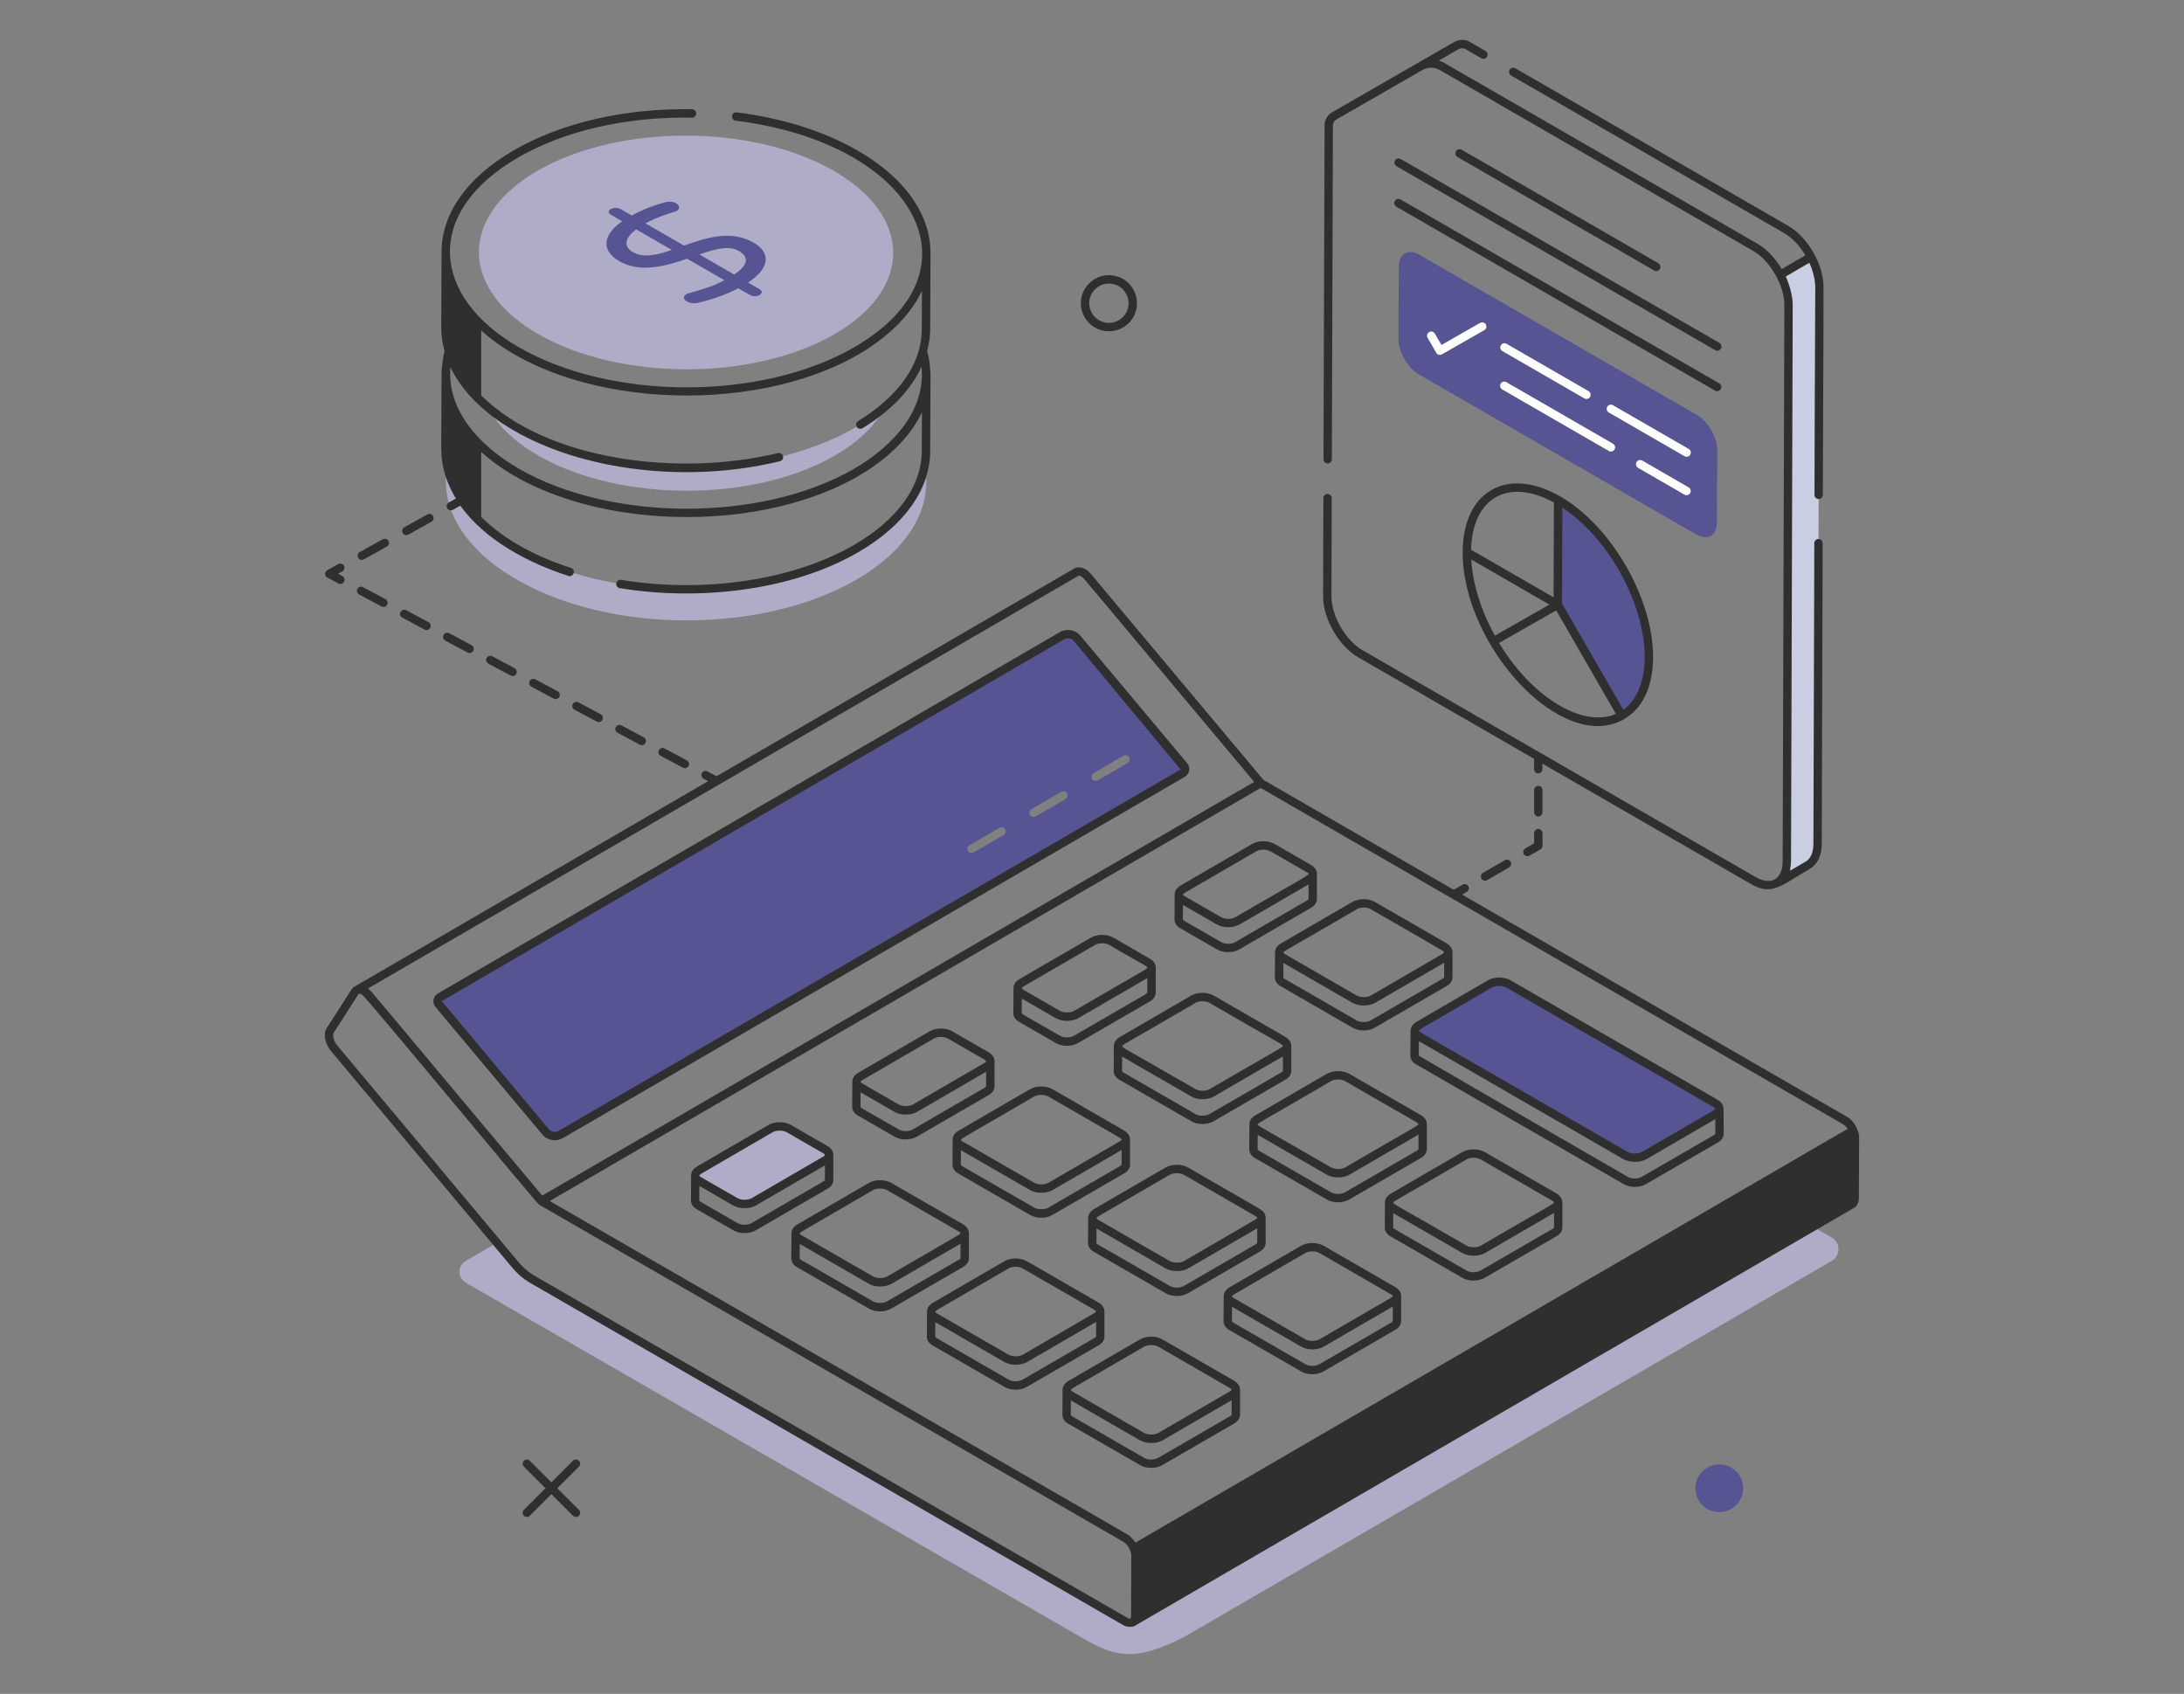 <?xml version="1.0" encoding="UTF-8"?>
<svg xmlns="http://www.w3.org/2000/svg" width="548" height="425" viewBox="0 0 548 425" fill="none">
  <rect x="0" y="0" width="548" height="425" fill="#808080" stroke="none"/>
  <mask id="mask0_12598_811" style="mask-type:alpha" maskUnits="userSpaceOnUse" x="0" y="0" width="548" height="425">
    <path d="M0 0H548V425H0V0Z" fill="#D9D9D9"></path>
  </mask>
  <g mask="url(#mask0_12598_811)">
</g>
  <g clip-path="url(#clip0_12598_811)">
    <path d="M459.598 316.37L297.075 410.743C284.162 417.388 279.238 415.372 271.239 410.782L116.832 321.801C114.766 320.578 114.766 317.593 116.832 316.38L124.654 311.839L129.158 317.182C130.46 318.777 131.938 320.04 133.446 320.92L282.341 406.839C283.222 407.348 283.986 407.26 284.446 406.751C284.358 406.878 284.279 406.956 284.152 407.044L454.928 307.798L459.598 310.489C461.869 311.79 461.869 315.069 459.598 316.38V316.37Z" fill="#AEACC6"></path>
    <path d="M297.075 192.19L270.27 160.191C269.34 159.056 267.705 158.762 266.442 159.515L110.4 250.18C109.724 250.561 109.597 251.403 110.067 251.99L136.911 283.989C137.841 285.085 139.437 285.379 140.7 284.665L296.791 194C297.418 193.619 297.545 192.738 297.085 192.19H297.075ZM251.806 209.51L244.317 213.885C244.15 213.973 243.984 214.012 243.808 214.012C243.426 214.012 243.093 213.846 242.878 213.503C242.584 212.994 242.75 212.368 243.26 212.074L250.749 207.7C251.258 207.407 251.884 207.573 252.178 208.082C252.472 208.591 252.305 209.217 251.796 209.51H251.806ZM267.372 200.469L259.883 204.843C259.716 204.931 259.55 204.97 259.374 204.97C258.992 204.97 258.659 204.804 258.444 204.461C258.15 203.952 258.316 203.326 258.826 203.032L266.315 198.658C266.824 198.365 267.451 198.531 267.744 199.04C268.038 199.549 267.872 200.175 267.362 200.469H267.372ZM282.938 191.427L275.449 195.801C275.283 195.889 275.116 195.928 274.901 195.928C274.568 195.928 274.186 195.762 274.02 195.419C273.726 194.91 273.892 194.284 274.401 193.99L281.891 189.616C282.4 189.323 283.026 189.489 283.32 189.998C283.614 190.507 283.447 191.133 282.938 191.427Z" fill="#575493"></path>
    <path d="M430.473 279.527L412.547 289.939C411.314 290.644 409.19 290.693 407.868 289.939L355.952 259.975C354.63 259.222 354.669 257.989 355.952 257.284L373.828 246.872C375.15 246.119 377.186 246.119 378.508 246.872L430.424 276.836C431.746 277.59 431.746 278.774 430.473 279.527Z" fill="#575493"></path>
    <path d="M207.056 288.422C208.368 289.176 208.368 290.37 207.076 291.123L189.17 301.525C187.927 302.249 185.812 302.279 184.5 301.525L175.415 296.28C174.103 295.527 174.152 294.303 175.396 293.579L193.301 283.177C194.603 282.424 196.659 282.424 197.971 283.177L207.056 288.422Z" fill="#AEACC6"></path>
    <path d="M214.908 145.424C191.432 159.046 153.27 159.095 129.667 145.424C116.117 137.644 110.312 127.047 112.211 116.909C113.68 124.483 119.485 131.842 129.588 137.644C153.192 151.266 191.353 151.266 214.83 137.644C224.884 131.802 230.611 124.395 231.991 116.781C234.096 126.998 228.369 137.596 214.908 145.424Z" fill="#AEACC6"></path>
    <path d="M222.064 102.103C219.705 106.682 215.378 110.978 209.024 114.55C188.788 125.99 155.884 125.99 135.521 114.55C129.079 110.929 124.713 106.643 122.314 102.103C124.419 103.913 126.857 105.596 129.588 107.191C153.192 120.813 191.353 120.774 214.83 107.152C217.561 105.557 219.96 103.874 222.064 102.103Z" fill="#AEACC6"></path>
    <path d="M208.779 42.616C229.142 54.065 229.25 72.619 209.014 84.068C188.769 95.517 155.855 95.527 135.502 84.087C115.129 72.638 115.031 54.075 135.276 42.616C155.502 31.166 188.406 31.166 208.779 42.616Z" fill="#AEACC6"></path>
    <path d="M278.239 83.119C274.362 83.119 271.2 79.958 271.2 76.083C271.2 72.208 274.362 69.047 278.239 69.047C282.116 69.047 285.278 72.139 285.278 76.083C285.278 80.026 282.116 83.119 278.239 83.119ZM278.239 71.151C275.518 71.151 273.305 73.362 273.305 76.083C273.305 78.803 275.518 81.015 278.239 81.015C280.961 81.015 283.173 78.803 283.173 76.083C283.173 73.362 281.01 71.151 278.239 71.151Z" fill="#2F2F2F"></path>
    <path d="M437.385 373.401C437.385 376.689 434.751 379.39 431.393 379.39C428.035 379.39 425.402 376.689 425.402 373.401C425.402 370.113 428.104 367.412 431.393 367.412C434.683 367.412 437.385 370.035 437.385 373.401Z" fill="#575493"></path>
    <path d="M456.328 124.14L456.524 71.973C456.524 69.566 455.77 66.865 454.458 64.418L446.695 68.949C447.968 71.386 448.761 74.057 448.761 76.464L448.349 216.135C448.349 218.807 447.409 220.647 445.912 221.547L453.636 217.055C455.173 216.155 456.074 214.276 456.074 211.644L456.299 136.274" fill="#C9CEE2"></path>
    <path d="M356.197 63.939C353.328 62.285 350.988 63.616 350.978 66.884L350.89 85.027C350.89 88.295 353.201 92.307 356.069 93.971L425.607 134.102C428.456 135.746 430.786 134.415 430.796 131.147L430.884 113.004C430.884 109.736 428.574 105.724 425.725 104.08L356.187 63.949L356.197 63.939Z" fill="#575493"></path>
    <path d="M361.287 89.049C360.925 89.049 360.573 88.863 360.377 88.52L358.213 84.772C357.92 84.273 358.096 83.627 358.595 83.334C359.094 83.04 359.741 83.207 360.034 83.716L361.679 86.553L371.391 81.015C371.9 80.731 372.536 80.907 372.82 81.406C373.104 81.915 372.937 82.551 372.428 82.845L361.806 88.902C361.64 88.99 361.464 89.039 361.287 89.039V89.049Z" fill="white"></path>
    <path d="M390.863 151.687L406.938 179.566C411.148 177.218 413.673 172.149 413.742 164.917C413.742 150.395 403.6 132.781 390.99 125.481L390.863 151.687Z" fill="#575493"></path>
    <path d="M91.29 140.355L97.066 137.136C97.575 136.852 97.761 136.216 97.477 135.707C97.193 135.198 96.547 135.022 96.048 135.296L90.272 138.515C89.763 138.799 89.577 139.435 89.861 139.944C90.135 140.443 90.771 140.639 91.29 140.355Z" fill="#2F2F2F"></path>
    <path d="M102.47 134.131L108.246 130.912C108.755 130.628 108.931 129.992 108.657 129.483C108.373 128.974 107.737 128.788 107.228 129.072L101.452 132.292C100.943 132.575 100.767 133.212 101.041 133.72C101.315 134.219 101.951 134.415 102.47 134.131Z" fill="#2F2F2F"></path>
    <path d="M82.136 144.905L84.917 146.393C85.416 146.667 86.062 146.481 86.336 145.962C86.61 145.453 86.415 144.817 85.906 144.543L84.819 143.966L85.896 143.369C86.405 143.085 86.591 142.449 86.307 141.94C86.023 141.432 85.387 141.255 84.878 141.529L82.117 143.066C81.383 143.467 81.402 144.524 82.136 144.915V144.905Z" fill="#2F2F2F"></path>
    <path d="M95.715 152.166C96.214 152.44 96.86 152.264 97.135 151.736C97.409 151.227 97.213 150.581 96.704 150.317L91.114 147.322C90.605 147.048 89.959 147.234 89.694 147.753C89.42 148.262 89.616 148.908 90.125 149.172L95.715 152.166Z" fill="#2F2F2F"></path>
    <path d="M154.514 182.433C154.239 182.942 154.435 183.588 154.944 183.852L160.534 186.847C161.034 187.121 161.68 186.945 161.954 186.416C162.228 185.907 162.032 185.262 161.523 184.997L155.933 182.003C155.424 181.719 154.788 181.925 154.514 182.433Z" fill="#2F2F2F"></path>
    <path d="M132.907 170.877C132.633 171.385 132.829 172.031 133.338 172.296L138.928 175.28C139.427 175.554 140.073 175.368 140.347 174.85C140.622 174.341 140.426 173.705 139.917 173.431L134.327 170.446C133.818 170.172 133.181 170.358 132.907 170.877Z" fill="#2F2F2F"></path>
    <path d="M122.109 165.093C121.835 165.602 122.03 166.238 122.54 166.512L128.13 169.497C128.629 169.771 129.275 169.595 129.549 169.066C129.823 168.557 129.627 167.912 129.118 167.647L123.528 164.663C123.019 164.389 122.373 164.575 122.109 165.093Z" fill="#2F2F2F"></path>
    <path d="M111.301 159.31C111.027 159.819 111.222 160.465 111.731 160.729L117.321 163.723C117.821 163.997 118.467 163.821 118.741 163.293C119.015 162.784 118.819 162.138 118.31 161.874L112.72 158.879C112.211 158.605 111.565 158.791 111.301 159.31Z" fill="#2F2F2F"></path>
    <path d="M143.715 176.65C143.441 177.159 143.637 177.795 144.146 178.069L149.736 181.054C150.235 181.328 150.881 181.152 151.156 180.623C151.43 180.114 151.234 179.468 150.725 179.204L145.135 176.22C144.626 175.936 143.98 176.132 143.715 176.65Z" fill="#2F2F2F"></path>
    <path d="M165.322 188.207C165.048 188.716 165.243 189.362 165.752 189.626L171.342 192.62C171.842 192.894 172.488 192.718 172.762 192.19C173.036 191.681 172.84 191.035 172.331 190.771L166.741 187.776C166.232 187.493 165.596 187.698 165.322 188.207Z" fill="#2F2F2F"></path>
    <path d="M106.523 157.95C107.022 158.224 107.669 158.048 107.943 157.519C108.217 157.01 108.021 156.364 107.512 156.1L101.922 153.106C101.413 152.832 100.776 153.018 100.502 153.536C100.228 154.045 100.424 154.691 100.933 154.955L106.523 157.95Z" fill="#2F2F2F"></path>
    <path d="M387.025 198.218C387.025 197.64 386.555 197.171 385.977 197.171C385.4 197.171 384.93 197.64 384.93 198.218V203.825C384.93 204.402 385.4 204.872 385.977 204.872C386.555 204.872 387.025 204.402 387.025 203.825V198.218Z" fill="#2F2F2F"></path>
    <path d="M385.977 208.003C385.4 208.003 384.93 208.473 384.93 209.05V211.595L382.727 212.867C382.228 213.16 382.052 213.797 382.345 214.305C382.649 214.814 383.295 214.981 383.785 214.687L386.516 213.112C386.839 212.926 387.045 212.573 387.045 212.201V209.05C387.045 208.473 386.575 208.003 385.997 208.003H385.977Z" fill="#2F2F2F"></path>
    <path d="M377.588 215.832L372.095 219.003C371.596 219.296 371.42 219.932 371.714 220.441C372.017 220.95 372.663 221.116 373.153 220.823L378.645 217.652C379.144 217.359 379.32 216.722 379.027 216.214C378.723 215.705 378.077 215.538 377.588 215.832Z" fill="#2F2F2F"></path>
    <path d="M136.089 284.655C137.352 286.162 139.506 286.543 141.229 285.555L297.3 194.891C298.504 194.186 298.788 192.571 297.897 191.505L271.083 159.496C269.82 157.989 267.666 157.607 265.943 158.596L109.862 249.26C108.657 249.964 108.383 251.579 109.264 252.646L136.079 284.655H136.089ZM266.99 160.416C267.803 159.946 268.85 160.122 269.457 160.846L296.233 193.071L140.161 283.735C139.339 284.205 138.301 284.028 137.694 283.304L110.841 251.178C351.752 111.145 232.549 180.437 266.99 160.416Z" fill="#2F2F2F"></path>
    <path d="M466.5 285.467C466.5 283.666 465.169 281.132 463.455 280.222L366.858 224.453L368.033 223.778C368.532 223.484 368.708 222.848 368.414 222.34C368.121 221.831 367.465 221.664 366.975 221.958L364.753 223.24L317.017 195.674L273.863 144.172C272.718 142.694 270.887 141.833 269.477 142.674L179.801 194.763L177.54 193.55C177.03 193.266 176.394 193.472 176.12 193.981C175.846 194.489 176.042 195.135 176.551 195.4L177.677 195.996L88.999 247.518C88.999 247.518 88.97 247.538 88.95 247.547C88.118 248.056 88.608 247.792 81.941 257.999C81.05 259.486 81.549 261.962 83.086 263.753C87.717 269.281 66.326 243.721 128.345 317.828C129.686 319.472 131.272 320.852 132.927 321.821L281.832 407.749C282.948 408.375 284.24 408.199 284.681 407.954C297.261 400.644 229.661 439.924 465.169 303.081C465.962 302.631 466.422 301.701 466.422 300.527C466.422 300.097 466.49 284.567 466.49 285.467H466.5ZM463.602 283.226L284.916 387.033C284.358 386.142 283.379 385.281 282.958 385.026C267.823 376.298 326.102 409.921 137.939 301.339C150.568 294 83.125 333.192 316.312 197.699L462.427 282.062C462.868 282.296 463.269 282.727 463.602 283.226ZM270.544 144.485C270.652 144.416 270.946 144.446 271.288 144.622C272.081 145.111 269.33 142.097 314.697 196.182C81.079 331.92 148.747 292.601 136.059 299.979C91.966 247.45 93.473 248.898 92.328 248.017C145.282 217.251 214.722 176.924 270.544 144.494V144.485ZM133.984 320.01C132.555 319.169 131.164 317.965 129.97 316.497L84.692 262.402C83.615 261.15 83.419 259.623 83.722 259.114L89.959 249.417C90.086 249.211 90.585 249.397 90.791 249.514C91.985 250.229 134.513 301.819 135.276 302.259L281.871 386.837C282.987 387.453 283.829 389.215 283.849 390.272C283.849 389.645 283.819 399.333 283.8 405.4C283.77 406.232 283.477 406.252 282.87 405.919L133.984 320.01Z" fill="#2F2F2F"></path>
    <path d="M311.133 348.682C311.133 347.802 310.585 346.97 309.626 346.422L291.71 336.078C290.075 335.129 287.618 335.129 285.993 336.078L268.087 346.481C267.147 347.029 266.608 347.851 266.618 348.741C266.618 350.033 266.579 355.425 266.579 354.994C266.579 355.904 267.137 356.726 268.087 357.235L285.993 367.559C287.569 368.528 290.085 368.547 291.7 367.569L309.606 357.196C310.585 356.668 311.143 355.846 311.143 354.935V348.682H311.133ZM269.124 348.301L287.04 337.899C288.009 337.331 289.664 337.331 290.653 337.899L308.568 348.242C309.126 348.565 309.195 348.78 308.568 349.113L290.672 359.515C289.732 360.073 288.019 360.073 287.06 359.515L269.105 349.162C268.606 348.888 268.576 348.643 269.134 348.32L269.124 348.301ZM308.568 355.366L290.623 365.768C289.683 366.336 288 366.336 287.06 365.768L269.105 355.415C268.743 355.219 268.674 355.043 268.674 355.024L268.704 351.374L286.012 361.365C287.657 362.314 290.183 362.265 291.739 361.365L309.038 351.315V354.965C309.038 354.965 308.96 355.18 308.578 355.386L308.568 355.366Z" fill="#2F2F2F"></path>
    <path d="M351.576 325.187C351.576 324.296 351.027 323.474 350.068 322.926L332.152 312.583C330.508 311.634 328.05 311.634 326.425 312.583L308.51 322.985C307.58 323.533 307.041 324.355 307.041 325.246C307.041 326.606 307.002 331.929 307.002 331.499C307.002 332.409 307.56 333.221 308.51 333.74L326.415 344.064C328.001 345.042 330.517 345.042 332.123 344.073L350.029 333.701C351.008 333.172 351.566 332.35 351.566 331.45V325.197L351.576 325.187ZM309.577 324.805L327.483 314.403C328.462 313.836 330.126 313.836 331.095 314.403L349.011 324.747C349.549 325.06 349.647 325.275 349.011 325.618L331.115 336.02C330.185 336.578 328.462 336.578 327.502 336.02L309.538 325.666C309.038 325.392 309.009 325.148 309.567 324.815L309.577 324.805ZM349.02 331.871L331.075 342.273C330.136 342.831 328.452 342.84 327.512 342.263L309.547 331.91C309.195 331.714 309.117 331.538 309.117 331.518L309.146 327.868L326.455 337.859C328.05 338.789 330.576 338.789 332.172 337.859L349.471 327.81V331.46C349.471 331.46 349.392 331.675 349.011 331.88L349.02 331.871Z" fill="#2F2F2F"></path>
    <path d="M390.52 299.421L372.604 289.088C370.97 288.138 368.512 288.138 366.877 289.088L348.971 299.49C348.032 300.038 347.493 300.86 347.503 301.75C347.503 301.76 347.513 301.78 347.513 301.789L347.464 308.003C347.464 308.913 348.022 309.735 348.971 310.244L366.877 320.568C368.463 321.547 370.979 321.547 372.585 320.578L390.491 310.205C391.47 309.677 392.028 308.855 392.028 307.945C392.028 307.524 392.028 301.261 392.028 301.682C392.028 301.682 392.008 301.643 392.008 301.633C391.989 300.762 391.45 299.96 390.51 299.412L390.52 299.421ZM367.935 290.908C368.904 290.34 370.549 290.34 371.547 290.908L389.463 301.251C389.727 301.408 390.031 301.613 389.845 301.848C389.463 302.269 386.966 303.561 371.567 312.524C370.637 313.082 368.914 313.092 367.954 312.515C351.302 302.856 349.608 302.181 349.608 301.76C349.608 301.76 349.608 301.76 349.608 301.75C349.647 301.32 350.675 301.046 367.935 290.918V290.908ZM389.473 308.375L371.518 318.777C370.568 319.345 368.884 319.345 367.954 318.777L349.99 308.424C349.657 308.248 349.559 308.062 349.559 308.033L349.588 304.383L366.907 314.374C368.542 315.313 371.048 315.294 372.634 314.374L389.933 304.324V307.974C389.933 307.974 389.854 308.189 389.473 308.395V308.375Z" fill="#2F2F2F"></path>
    <path d="M277.123 335.315V329.062C277.123 328.172 276.575 327.35 275.615 326.802L257.7 316.458C256.065 315.509 253.607 315.519 251.982 316.458L234.077 326.86C233.137 327.408 232.598 328.23 232.608 329.121C232.608 330.413 232.569 335.805 232.569 335.374C232.569 336.284 233.127 337.096 234.077 337.615L251.982 347.939C253.559 348.908 256.075 348.917 257.69 347.949L275.596 337.576C276.575 337.047 277.133 336.225 277.133 335.315H277.123ZM235.114 328.671L253.02 318.269C253.999 317.701 255.654 317.701 256.633 318.269L274.548 328.612C275.106 328.935 275.175 329.14 274.548 329.483L256.652 339.885C255.712 340.443 253.999 340.443 253.04 339.885L235.085 329.532C234.586 329.258 234.556 329.013 235.114 328.69V328.671ZM274.558 335.736L256.613 346.138C255.673 346.706 253.989 346.706 253.049 346.138L235.095 335.775C234.732 335.579 234.664 335.403 234.664 335.384L234.693 331.734L252.002 341.725C253.647 342.674 256.172 342.625 257.729 341.725L275.028 331.675V335.325C275.028 335.325 274.95 335.54 274.568 335.746L274.558 335.736Z" fill="#2F2F2F"></path>
    <path d="M274.509 314.11L292.415 324.434C294.001 325.412 296.517 325.412 298.123 324.443L316.028 314.071C317.007 313.542 317.565 312.72 317.565 311.82C317.565 311.399 317.565 305.136 317.565 305.557C317.565 304.666 317.017 303.844 316.058 303.296L298.142 292.953C296.507 292.004 294.04 292.004 292.415 292.953L274.509 303.355C273.569 303.903 273.041 304.725 273.041 305.616C273.041 306.976 273.001 312.299 273.001 311.869C273.001 312.779 273.559 313.591 274.509 314.11ZM315.01 312.241L297.065 322.643C296.125 323.201 294.441 323.21 293.502 322.633L275.537 312.28C275.185 312.084 275.106 311.908 275.106 311.888L275.136 308.238L292.444 318.229C294.06 319.169 296.576 319.149 298.162 318.229L315.461 308.18V311.83C315.461 311.83 315.382 312.045 315 312.25L315.01 312.241ZM275.566 305.175L293.472 294.773C294.451 294.206 296.116 294.206 297.085 294.773L315 305.117C315.529 305.42 315.647 305.635 315 305.988L297.104 316.39C296.174 316.947 294.451 316.947 293.492 316.39L275.527 306.036C275.028 305.762 274.999 305.518 275.557 305.195L275.566 305.175Z" fill="#2F2F2F"></path>
    <path d="M356.51 279.791L338.594 269.448C336.959 268.508 334.492 268.508 332.867 269.448L314.961 279.85C314.021 280.398 313.483 281.22 313.493 282.11C313.493 283.471 313.463 288.794 313.454 288.363C313.454 289.274 314.012 290.096 314.961 290.604L332.867 300.928C334.453 301.907 336.969 301.907 338.575 300.938L356.48 290.565C357.459 290.037 358.018 289.215 358.018 288.305C358.018 287.884 358.018 281.621 358.018 282.042C358.018 281.161 357.469 280.329 356.51 279.781V279.791ZM333.924 271.268C334.894 270.7 336.548 270.7 337.537 271.268C353.309 280.476 355.913 281.631 355.913 282.052C355.913 282.081 355.883 282.14 355.825 282.208C355.443 282.629 353.201 283.774 337.556 292.884C336.617 293.452 334.913 293.442 333.944 292.884C317.047 283.079 315.598 282.551 315.598 282.12C315.598 282.12 315.598 282.12 315.598 282.11C315.637 281.68 316.665 281.406 333.924 271.278V271.268ZM355.453 288.735L337.508 299.137C336.558 299.695 334.874 299.705 333.944 299.137L315.979 288.774C315.647 288.598 315.549 288.412 315.549 288.383L315.578 284.733L332.896 294.724C334.502 295.654 337.018 295.654 338.614 294.724L355.913 284.674V288.324C355.913 288.324 355.834 288.54 355.453 288.745V288.735Z" fill="#2F2F2F"></path>
    <path d="M353.925 258.615C353.925 259.036 353.886 265.299 353.886 264.878C353.886 265.778 354.464 266.6 355.423 267.109L407.32 297.053C408.935 298.051 411.451 298.032 413.037 297.073L430.933 286.719C431.932 286.181 432.5 285.359 432.5 284.469C432.5 284.048 432.46 277.687 432.46 278.108C432.421 277.247 431.893 276.454 430.963 275.926L379.037 245.962C377.382 245.023 374.974 245.023 373.31 245.962L355.453 256.364C354.493 256.893 353.935 257.715 353.935 258.615H353.925ZM429.905 284.88L411.96 295.262C411.02 295.83 409.346 295.84 408.397 295.253C361.797 268.264 435.858 311.233 355.991 264.878L356.02 261.218L407.359 290.849C408.818 291.681 411.471 291.769 413.086 290.849L430.405 280.789V284.469C430.405 284.469 430.307 284.684 429.915 284.89L429.905 284.88ZM374.347 247.782C375.356 247.215 376.981 247.215 377.979 247.782L429.905 277.746C430.287 277.961 430.365 278.157 430.365 278.186C430.365 278.216 430.336 278.274 430.267 278.343C429.837 278.764 427.438 280.026 412.009 289.019C411.06 289.557 409.327 289.557 408.377 289.019C356.911 259.192 356.02 259.016 356.011 258.605C356.06 258.184 357.685 257.568 374.328 247.772L374.347 247.782Z" fill="#2F2F2F"></path>
    <path d="M243.113 315.675V309.422C243.113 308.532 242.564 307.71 241.605 307.162L223.689 296.818C222.055 295.869 219.597 295.869 217.972 296.818L200.056 307.221C199.117 307.769 198.588 308.591 198.588 309.481C198.588 309.491 198.598 309.51 198.598 309.52L198.549 315.734C198.549 316.644 199.107 317.456 200.056 317.975L217.962 328.299C219.539 329.268 222.055 329.287 223.67 328.309L241.576 317.936C242.555 317.407 243.113 316.585 243.113 315.685V315.675ZM201.104 309.031L219.01 298.629C219.499 298.345 220.155 298.208 220.811 298.208C221.467 298.208 222.133 298.345 222.622 298.629L240.538 308.972C241.096 309.295 241.165 309.501 240.538 309.843L222.642 320.245C221.702 320.803 219.989 320.793 219.029 320.245L201.075 309.892C200.575 309.618 200.546 309.373 201.104 309.05V309.031ZM240.538 316.096L222.593 326.498C221.653 327.066 219.969 327.066 219.029 326.498L201.075 316.145C200.712 315.949 200.644 315.773 200.644 315.754L200.673 312.104L217.982 322.095C219.587 323.024 222.103 323.024 223.709 322.095L241.008 312.045V315.695C241.008 315.695 240.93 315.91 240.548 316.116L240.538 316.096Z" fill="#2F2F2F"></path>
    <path d="M240.499 294.47L258.405 304.794C259.991 305.772 262.507 305.772 264.112 304.803L282.018 294.431C282.997 293.902 283.555 293.08 283.555 292.18C283.555 291.759 283.555 285.496 283.555 285.917C283.555 285.917 283.536 285.868 283.536 285.849C283.506 284.987 282.978 284.185 282.047 283.647L264.132 273.303C262.497 272.354 260.04 272.354 258.405 273.303L240.499 283.706C239.559 284.254 239.03 285.076 239.03 285.966C239.03 287.326 238.991 292.65 238.991 292.219C238.991 293.129 239.549 293.951 240.499 294.46V294.47ZM280.99 292.601L263.045 303.003C262.105 303.561 260.421 303.57 259.482 302.993L241.517 292.64C241.165 292.444 241.086 292.258 241.086 292.239L241.116 288.589L258.424 298.58C260.089 299.539 262.614 299.47 264.142 298.58L281.44 288.53V292.18C281.44 292.18 281.362 292.395 280.98 292.601H280.99ZM241.556 285.535L259.462 275.133C260.441 274.566 262.105 274.566 263.075 275.133L280.99 285.477C281.509 285.78 281.646 286.005 280.99 286.348L263.094 296.75C262.164 297.308 260.441 297.308 259.482 296.75L241.517 286.397C241.018 286.123 240.988 285.878 241.546 285.555L241.556 285.535Z" fill="#2F2F2F"></path>
    <path d="M322.499 260.151L304.584 249.808C302.949 248.868 300.492 248.868 298.857 249.808L280.951 260.21C280.011 260.758 279.472 261.58 279.482 262.471C279.482 263.831 279.453 269.154 279.443 268.724C279.443 269.634 280.001 270.456 280.951 270.964L298.857 281.288C300.443 282.267 302.959 282.267 304.564 281.298L322.47 270.925C323.449 270.397 324.007 269.585 324.007 268.675V262.422C324.007 261.541 323.459 260.709 322.499 260.161V260.151ZM299.914 251.638C300.883 251.07 302.538 251.07 303.526 251.638C321.697 262.245 322.225 262.089 321.814 262.578C321.432 262.999 319.19 264.144 303.546 273.254C302.616 273.822 300.903 273.812 299.933 273.254C283.036 263.449 281.587 262.921 281.587 262.49C281.587 262.49 281.587 262.49 281.587 262.48C281.626 262.05 282.654 261.776 299.914 251.648V251.638ZM321.442 269.105L303.497 279.507C302.547 280.065 300.864 280.075 299.933 279.507L281.969 269.144C281.636 268.968 281.538 268.782 281.538 268.753L281.568 265.103L298.886 275.094C300.492 276.024 303.008 276.024 304.603 275.094L321.902 265.044V268.694C321.902 268.694 321.824 268.91 321.442 269.115V269.105Z" fill="#2F2F2F"></path>
    <path d="M319.925 238.985C319.925 238.985 319.934 239.014 319.934 239.024L319.885 245.238C319.885 246.148 320.444 246.97 321.393 247.479L339.299 257.803C340.895 258.781 343.411 258.781 345.007 257.813L362.912 247.44C363.891 246.911 364.449 246.089 364.449 245.179C364.449 244.759 364.449 238.496 364.449 238.916C364.449 238.036 363.891 237.204 362.932 236.656L345.016 226.312C343.381 225.363 340.924 225.363 339.299 226.312L321.393 236.715C320.453 237.263 319.915 238.085 319.925 238.975V238.985ZM361.894 245.61L343.949 256.012C343 256.57 341.316 256.58 340.386 256.012L322.431 245.659C322.069 245.463 322 245.287 322 245.258L322.03 241.608L339.338 251.599C340.963 252.528 343.47 252.519 345.065 251.599L362.364 241.549V245.199C362.364 245.199 362.286 245.414 361.904 245.62L361.894 245.61ZM340.366 228.133C341.335 227.565 342.99 227.565 343.979 228.133L361.894 238.476C362.276 238.701 362.354 238.887 362.354 238.926C362.354 238.936 362.325 238.995 362.286 239.044C362.227 239.122 362.129 239.22 361.894 239.357L343.998 249.759C343.068 250.327 341.345 250.317 340.386 249.759L322.431 239.406C322.196 239.279 322.049 239.122 322.049 239.005C322.049 239.005 322.049 239.005 322.049 238.995C322.088 238.564 323.116 238.29 340.376 228.162L340.366 228.133Z" fill="#2F2F2F"></path>
    <path d="M209.093 296.045C209.093 295.625 209.093 289.362 209.093 289.782C209.093 288.892 208.544 288.07 207.585 287.522L198.5 282.277C196.865 281.328 194.408 281.328 192.783 282.277L174.877 292.679C173.937 293.227 173.398 294.049 173.408 294.94C173.408 296.231 173.369 301.623 173.369 301.193C173.369 302.103 173.927 302.925 174.877 303.433L183.952 308.659C185.528 309.628 188.044 309.647 189.66 308.669L207.565 298.296C208.544 297.768 209.102 296.946 209.102 296.045H209.093ZM175.924 294.499L193.83 284.097C194.809 283.529 196.464 283.529 197.443 284.097L206.528 289.342C207.086 289.665 207.154 289.871 206.528 290.213L188.632 300.615C187.692 301.173 185.978 301.173 185.019 300.605L175.885 295.351C175.386 295.077 175.356 294.832 175.914 294.509L175.924 294.499ZM206.528 296.466L188.583 306.868C187.643 307.436 185.959 307.436 185.019 306.858L175.885 301.594C175.523 301.398 175.454 301.222 175.454 301.202L175.484 297.552L183.962 302.445C185.567 303.375 188.074 303.375 189.689 302.445L206.988 292.395V296.045C206.988 296.045 206.909 296.261 206.528 296.466Z" fill="#2F2F2F"></path>
    <path d="M215.319 279.928L224.394 285.154C225.99 286.132 228.506 286.123 230.102 285.164L248.008 274.791C248.987 274.262 249.545 273.44 249.545 272.54C249.545 272.119 249.545 265.856 249.545 266.277C249.545 265.387 248.996 264.565 248.037 264.017L238.952 258.772C237.317 257.822 234.86 257.832 233.235 258.772L215.329 269.174C214.389 269.722 213.85 270.544 213.86 271.434C213.86 272.794 213.821 278.118 213.821 277.687C213.821 278.597 214.379 279.41 215.329 279.928H215.319ZM246.98 272.971L229.035 283.373C228.095 283.931 226.401 283.94 225.471 283.363L216.337 278.108C215.985 277.912 215.906 277.736 215.906 277.717L215.936 274.067L224.414 278.959C226.058 279.909 228.575 279.87 230.131 278.959L247.43 268.91V272.56C247.43 272.56 247.352 272.775 246.97 272.98L246.98 272.971ZM216.376 270.994L234.282 260.592C235.261 260.024 236.916 260.024 237.895 260.592L246.98 265.837C247.518 266.15 247.616 266.365 246.98 266.708L229.084 277.11C228.154 277.668 226.431 277.668 225.471 277.1L216.337 271.835C215.838 271.571 215.808 271.317 216.366 270.994H216.376Z" fill="#2F2F2F"></path>
    <path d="M255.771 256.433L264.846 261.658C266.432 262.637 268.948 262.637 270.554 261.668L288.46 251.295C289.439 250.767 289.997 249.945 289.997 249.045C289.997 248.624 289.997 242.361 289.997 242.782C289.997 241.901 289.449 241.069 288.489 240.521L279.404 235.276C277.769 234.327 275.312 234.327 273.677 235.276L255.771 245.678C254.831 246.226 254.293 247.048 254.303 247.939C254.303 249.544 254.273 254.613 254.263 254.192C254.263 255.102 254.821 255.924 255.771 256.433ZM287.432 249.465L269.487 259.868C268.537 260.425 266.853 260.435 265.923 259.858L256.789 254.603C256.456 254.427 256.358 254.241 256.358 254.202L256.388 250.552L264.866 255.445C266.472 256.374 268.978 256.374 270.583 255.445L287.882 245.395V249.045C287.882 249.045 287.804 249.26 287.422 249.465H287.432ZM256.819 247.499L274.734 237.096C275.703 236.529 277.358 236.529 278.347 237.096C287.138 242.283 288.215 242.449 287.804 242.938C287.422 243.359 285.278 244.445 269.536 253.615C268.606 254.172 266.883 254.172 265.923 253.605L256.789 248.34C256.28 248.066 256.27 247.812 256.819 247.499Z" fill="#2F2F2F"></path>
    <path d="M314.129 211.781L296.213 222.183C295.274 222.731 294.745 223.553 294.745 224.443C294.745 225.804 294.706 231.127 294.706 230.696C294.706 231.607 295.264 232.419 296.213 232.937L305.289 238.163C306.885 239.142 309.401 239.142 310.996 238.173L328.902 227.8C329.881 227.271 330.439 226.449 330.439 225.539C330.439 225.119 330.439 218.856 330.439 219.277C330.439 218.386 329.891 217.564 328.932 217.016L319.846 211.771C318.202 210.832 315.744 210.832 314.119 211.771L314.129 211.781ZM327.884 225.97L309.939 236.372C308.989 236.94 307.305 236.94 306.375 236.362L297.241 231.098C296.879 230.902 296.811 230.726 296.811 230.706L296.84 227.056L305.318 231.949C306.943 232.879 309.449 232.869 311.045 231.949L328.344 221.899V225.549C328.344 225.549 328.266 225.764 327.884 225.97ZM318.799 213.601L327.884 218.846C329.059 219.521 329.676 218.631 309.988 230.119C309.058 230.687 307.335 230.687 306.375 230.109L297.241 224.854C296.742 224.58 296.713 224.336 297.271 224.013L315.177 213.611C316.146 213.043 317.8 213.043 318.789 213.611L318.799 213.601Z" fill="#2F2F2F"></path>
    <path d="M110.733 112.808C110.723 117.075 112.025 121.195 114.394 125.08L112.622 126.068C112.113 126.352 111.937 126.988 112.211 127.497C112.495 128.006 113.131 128.191 113.64 127.908L115.501 126.87C121.658 135.472 132.496 141.246 142.629 144.494C143.187 144.671 143.774 144.367 143.95 143.819C144.126 143.271 143.823 142.674 143.275 142.498C135.071 139.856 126.886 135.785 120.738 129.689V113.405C142.354 132.801 188.465 135.061 215.427 119.414C221.849 115.685 228.212 110.176 231.326 103.434L231.286 113.131C231.257 121.997 225.226 130.374 214.301 136.725C199.077 145.561 176.678 148.918 155.845 145.493C155.287 145.385 154.729 145.786 154.641 146.363C154.543 146.941 154.935 147.479 155.512 147.567C175.131 150.796 198.559 148.311 215.368 138.545C226.969 131.802 233.381 122.78 233.401 113.141C233.411 110.176 233.479 92.914 233.479 94.01C233.44 93.57 233.401 90.742 232.637 88.06C233.098 86.289 233.401 84.489 233.401 82.659C233.411 79.694 233.479 62.432 233.479 63.528C233.313 63.038 234.948 49.172 215.162 37.762C206.782 32.928 196.307 29.62 184.843 28.192C184.304 28.104 183.746 28.524 183.668 29.102C183.6 29.679 184.001 30.198 184.579 30.276C229.524 35.883 247.43 67.912 214.379 87.101C191.226 100.547 153.456 100.547 130.176 87.121C108.08 74.37 106.308 53.282 129.911 39.572C141.552 32.81 157.088 29.239 173.614 29.513C174.142 29.62 174.671 29.062 174.681 28.475C174.691 27.898 174.231 27.419 173.643 27.409C156.736 27.115 140.808 30.804 128.844 37.752C117.233 44.495 110.831 53.517 110.792 63.166C110.752 73.587 110.713 82.766 110.713 82.326C110.713 84.293 111.036 86.211 111.545 88.109C111.173 89.489 110.792 92.229 110.792 93.658C110.792 94.088 110.713 113.239 110.713 112.808H110.733ZM129.05 108.082C146.094 117.916 172.116 121.43 195.7 115.724C196.268 115.588 196.61 115.02 196.473 114.452C196.336 113.895 195.778 113.552 195.201 113.679C170.569 119.629 137.401 115.734 120.738 99.206V82.923C142.266 102.269 188.475 104.579 215.427 88.921C221.839 85.193 228.193 79.733 231.326 72.951L231.286 82.649C231.257 91.202 225.589 99.373 215.319 105.635C214.82 105.939 214.663 106.585 214.967 107.084C215.27 107.583 215.906 107.73 216.415 107.436C223.572 103.072 228.584 97.778 231.218 92.033C232.324 103.042 223.934 112.026 214.369 117.584C191.255 131.01 153.358 130.971 130.185 117.594C120.562 112.065 112.094 103.111 113.014 92.102C115.853 98.11 121.267 103.6 129.04 108.082H129.05Z" fill="#2F2F2F"></path>
    <path d="M161.944 56.042C165.292 54.261 167.554 53.703 169.747 52.959C171.48 51.951 169.522 50.043 166.908 50.757C164.078 51.481 161.259 52.587 158.527 54.075C155.825 52.617 155.669 52.157 154.474 52.157C153.016 52.157 152.056 53.184 153.27 53.879L156.109 55.513C150.744 59.291 151.195 63.107 155.404 65.534C160.583 68.528 166.79 66.825 172.41 64.917L181.749 70.309C178.372 72.129 175.865 72.668 172.331 73.724C170.324 74.889 172.909 76.572 175.17 75.965C178.783 75.133 182.16 73.92 185.254 72.335L188.152 74.008C189.826 74.967 192.195 73.499 190.609 72.579L187.711 70.906C193.585 67.011 193.106 63.195 189.15 60.915C183.639 57.734 177.696 59.437 171.626 61.62L161.954 56.032L161.944 56.042ZM158.792 63.244C156.07 61.678 157.108 59.437 159.614 57.539L168.562 62.706C165.42 63.782 161.66 64.907 158.802 63.254L158.792 63.244ZM185.264 62.892C188.103 64.526 187.75 66.502 184.207 68.88L175.474 63.841C178.45 62.823 182.699 61.414 185.264 62.892Z" fill="#575493"></path>
    <path d="M145.262 366.502C144.851 366.091 144.185 366.091 143.774 366.502L138.36 371.914L132.946 366.502C132.535 366.091 131.869 366.091 131.458 366.502C131.047 366.913 131.047 367.579 131.458 367.99L136.872 373.401L131.458 378.812C131.047 379.223 131.047 379.889 131.458 380.3C131.664 380.505 131.928 380.603 132.202 380.603C132.476 380.603 132.741 380.505 132.946 380.3L138.36 374.888L143.774 380.3C143.98 380.505 144.244 380.603 144.518 380.603C144.792 380.603 145.056 380.505 145.262 380.3C145.673 379.889 145.673 379.223 145.262 378.812L139.848 373.401L145.262 367.99C145.673 367.579 145.673 366.913 145.262 366.502Z" fill="#2F2F2F"></path>
    <path d="M340.787 164.917L384.92 190.389V192.992C384.92 193.57 385.39 194.039 385.968 194.039C386.545 194.039 387.015 193.57 387.015 192.992V191.603L439.44 221.86C444.717 224.913 447.223 221.948 454.155 217.975C456.064 216.85 457.111 214.609 457.111 211.663L457.337 136.294C457.337 135.717 456.867 135.237 456.289 135.237C455.711 135.237 455.241 135.707 455.241 136.284L455.016 211.663C455.016 213.836 454.331 215.441 453.097 216.165L449.152 218.464C449.152 218.464 449.397 216.38 449.397 216.165C449.436 201.633 449.27 259.369 449.818 76.504C449.818 74.311 449.005 71.376 448.075 69.379L453.988 65.925C455.007 68.127 455.476 70.475 455.476 71.983V72.08C455.251 130.609 455.476 62.833 455.281 124.15C455.281 124.727 455.751 125.207 456.328 125.207C456.906 125.207 457.376 124.737 457.376 124.16C457.542 79.224 457.591 73.01 457.532 71.454C457.288 65.534 453.107 59.202 448.721 56.688L380.231 17.134C379.732 16.84 379.085 17.006 378.792 17.515C378.508 18.015 378.674 18.66 379.173 18.954L447.674 58.488C449.72 59.662 451.6 61.708 453 64.056L447.077 67.52C445.491 64.849 443.356 62.52 440.987 61.16L362.315 15.744C361.904 15.5 361.454 15.343 361.003 15.206L365.996 12.319C366.515 12.035 367.191 12.035 367.7 12.309L371.694 14.619C372.183 14.912 372.83 14.736 373.133 14.237C373.417 13.738 373.251 13.092 372.751 12.799L368.737 10.479C367.582 9.843 366.143 9.843 364.968 10.489C330.478 30.335 358.096 14.443 334.247 28.172C333.082 28.837 332.358 30.09 332.358 31.421L332.084 115.235C332.084 115.813 332.554 116.292 333.131 116.292C333.709 116.292 334.179 115.822 334.179 115.245L334.453 31.431C334.453 30.843 334.776 30.296 335.285 30.002L356.901 17.574C358.252 16.791 359.926 16.801 361.268 17.574L439.95 62.98C444.169 65.416 447.723 71.679 447.723 76.474C447.165 259.427 447.341 201.623 447.292 216.145C447.272 220.637 444.365 222.291 440.508 220.05L341.844 163.117C337.625 160.68 334.071 154.505 334.081 149.622L334.149 124.982C334.149 124.404 333.68 123.935 333.102 123.925C332.524 123.925 332.054 124.395 332.054 124.972L331.986 149.612C331.976 155.239 335.921 162.109 340.807 164.927L340.787 164.917Z" fill="#2F2F2F"></path>
    <path d="M424.09 123.719C424.374 123.22 424.207 122.575 423.708 122.281L412.068 115.558C411.578 115.265 410.922 115.431 410.629 115.94C410.345 116.439 410.511 117.085 411.01 117.378L422.651 124.101C423.14 124.385 423.786 124.228 424.09 123.719Z" fill="white"></path>
    <path d="M376.922 97.709L403.678 113.151C404.167 113.435 404.813 113.278 405.117 112.769C405.401 112.27 405.234 111.624 404.735 111.331L377.979 95.889C377.49 95.595 376.834 95.762 376.54 96.27C376.256 96.77 376.423 97.415 376.922 97.709Z" fill="white"></path>
    <path d="M397.539 99.96C398.029 100.244 398.675 100.087 398.979 99.578C399.262 99.079 399.096 98.433 398.597 98.14L378.018 86.26C377.529 85.966 376.873 86.133 376.579 86.641C376.295 87.141 376.462 87.786 376.961 88.08L397.539 99.96Z" fill="white"></path>
    <path d="M423.728 112.642L404.725 101.672C404.226 101.379 403.58 101.545 403.286 102.054C403.002 102.553 403.169 103.199 403.668 103.492L422.67 114.462C423.16 114.746 423.806 114.589 424.109 114.08C424.393 113.581 424.227 112.936 423.728 112.642Z" fill="white"></path>
    <path d="M367.005 138.525C366.936 162.03 391.959 189.283 407.437 180.476C407.437 180.476 407.417 180.476 407.486 180.457C407.858 180.036 414.691 177.247 414.789 164.907C414.789 150.082 404.343 131.988 391.509 124.561C391.509 124.561 391.489 124.561 391.479 124.561C378.165 116.879 367.044 123.22 367.005 138.525ZM388.768 151.697C387.377 152.489 374.308 159.936 375.091 159.486C371.567 153.116 369.501 146.432 369.158 140.375L388.768 151.697ZM391.333 177.022C385.654 173.744 380.28 168.186 376.139 161.316L390.481 153.145L405.459 179.126C401.592 180.809 396.639 180.075 391.323 177.022H391.333ZM412.684 164.907C412.636 171.023 410.736 175.642 407.32 178.069L391.93 151.423C391.93 151.002 392.028 125.745 392.018 127.36C403.55 134.963 412.684 151.364 412.684 164.907ZM389.903 126.088C389.903 126.508 389.805 151.462 389.815 149.877C389.345 149.603 367.749 137.136 369.119 137.928C369.423 124.943 378.38 119.746 389.913 126.088H389.903Z" fill="#2F2F2F"></path>
    <path d="M350.019 40.267C349.725 40.766 349.902 41.412 350.401 41.706L430.365 87.855C430.855 88.139 431.501 87.982 431.804 87.473C432.088 86.974 431.922 86.328 431.422 86.035L351.458 39.886C350.959 39.602 350.313 39.768 350.019 40.267Z" fill="#2F2F2F"></path>
    <path d="M350.372 51.863L430.336 98.012C430.825 98.296 431.472 98.14 431.775 97.631C432.059 97.132 431.892 96.486 431.393 96.192L351.429 50.043C350.93 49.759 350.283 49.926 349.99 50.425C349.696 50.924 349.872 51.57 350.372 51.863Z" fill="#2F2F2F"></path>
    <path d="M416.503 67.491C416.787 66.992 416.62 66.346 416.121 66.052L366.77 37.576C366.28 37.282 365.624 37.449 365.331 37.958C365.047 38.457 365.213 39.103 365.712 39.396L415.064 67.873C415.553 68.156 416.199 68 416.503 67.491Z" fill="#2F2F2F"></path>
  </g>
  <defs>
    <clipPath id="clip0_12598_811">
      <rect width="385" height="405" fill="white" transform="translate(81.5 10)"></rect>
    </clipPath>
  </defs>
</svg>
